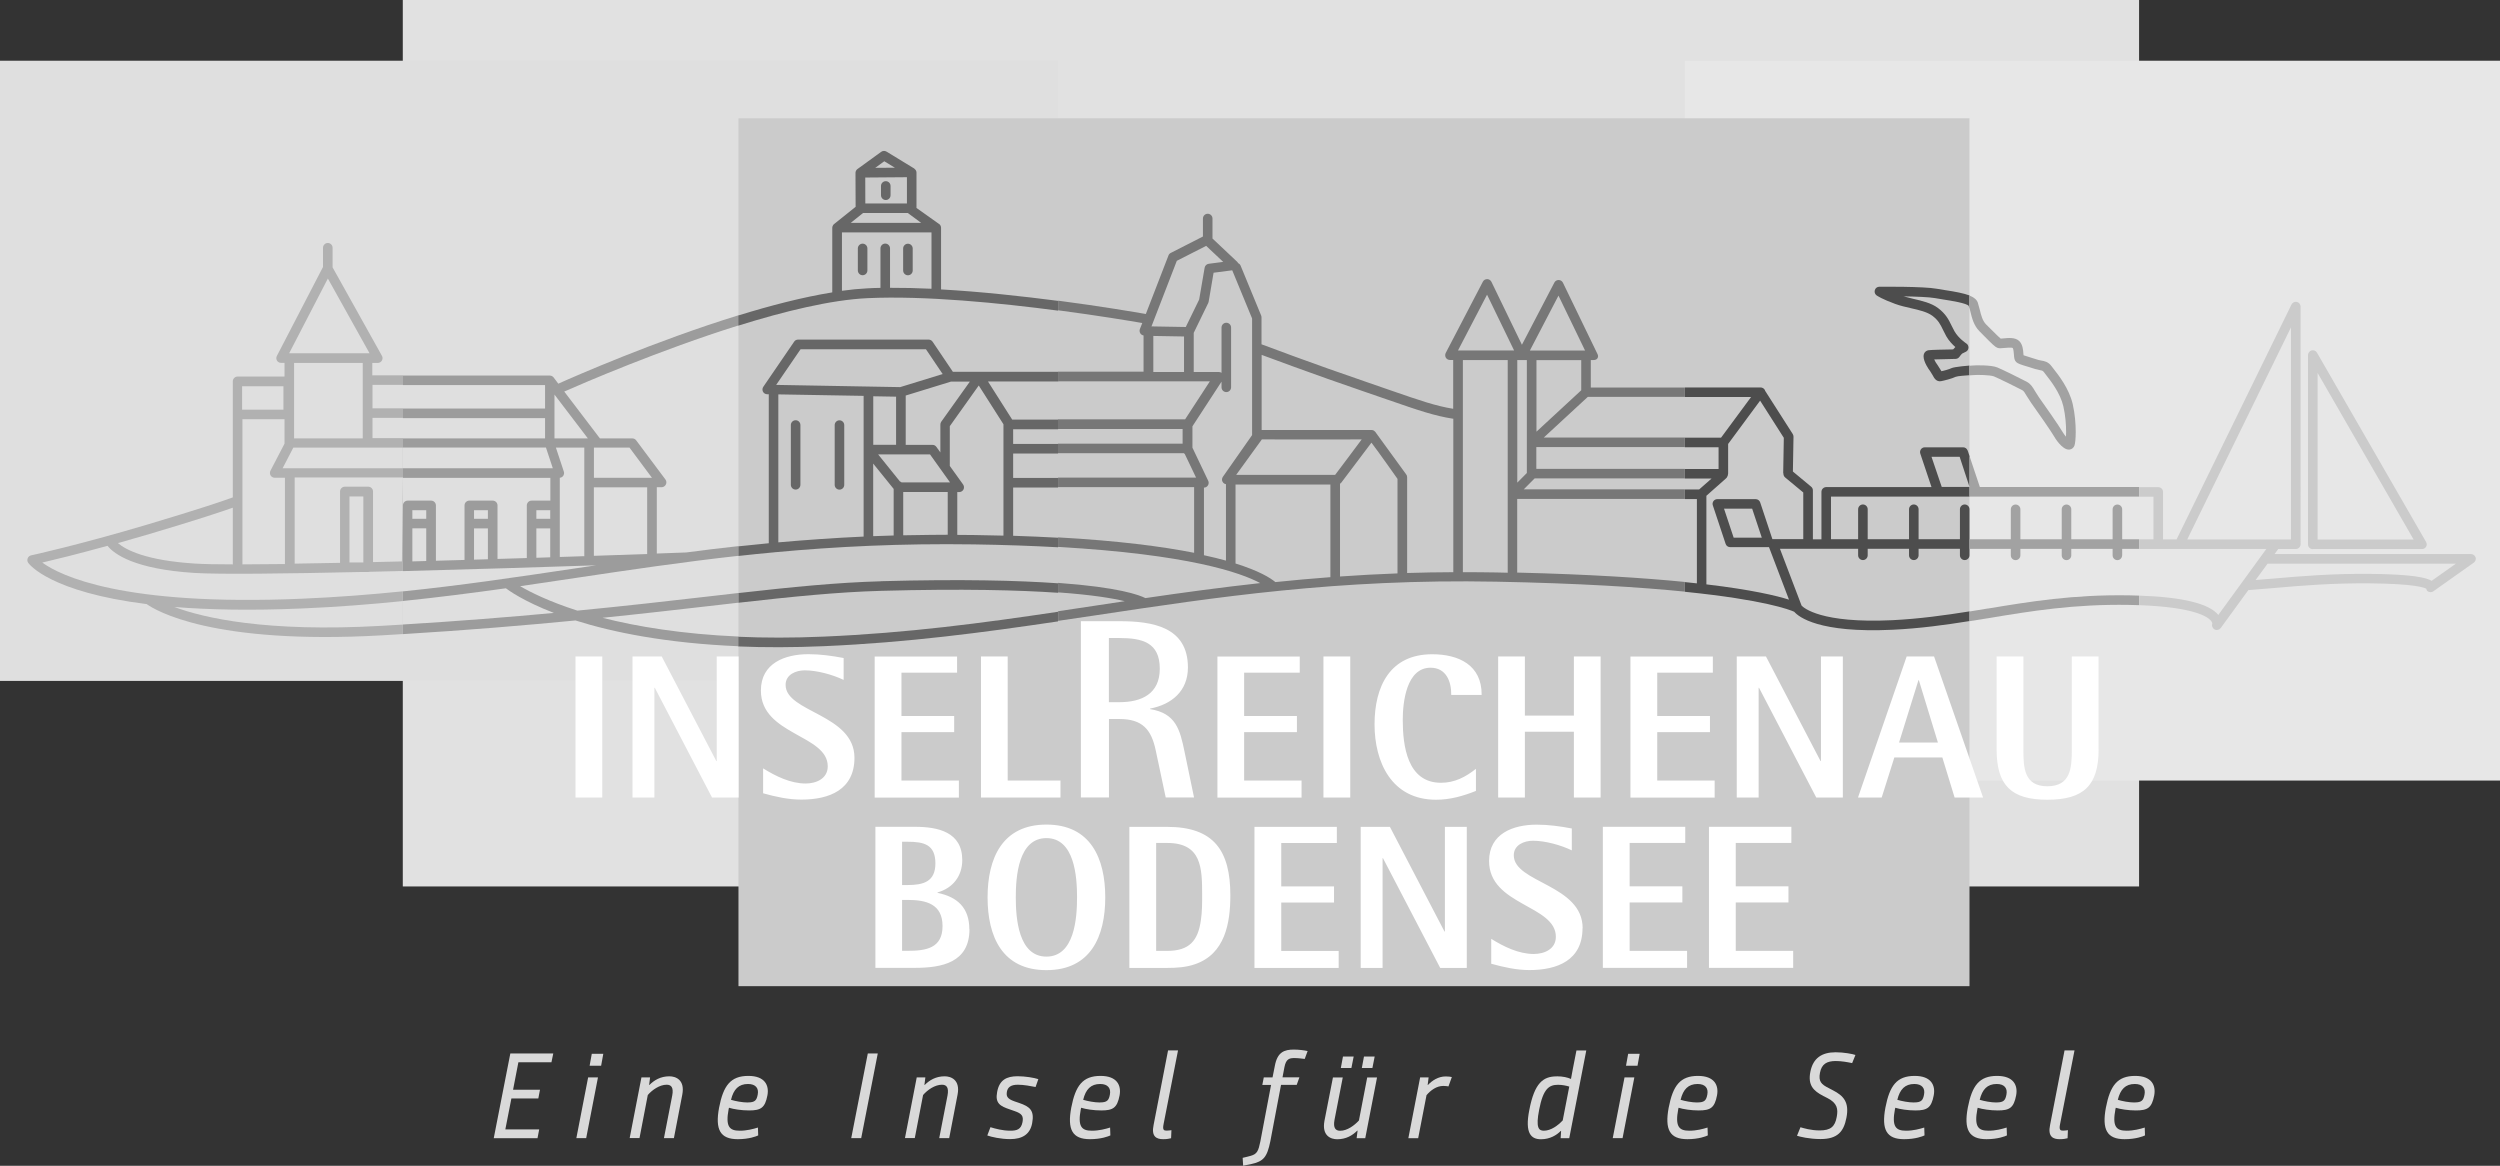 <?xml version="1.0" encoding="UTF-8"?>
<svg id="logo" xmlns="http://www.w3.org/2000/svg" viewBox="0 0 371.34 173.16">
  <rect x="0" y="0" width="371.34" height="173.16" fill="#333333" stroke="none"/>
  <defs>
    <style>
      .cls-1 {
        fill: #676767;
      }

      .cls-2 {
        fill: #e7e7e7;
      }

      .cls-3 {
        fill: #fff;
      }

      .cls-4 {
        fill: #9c9c9c;
      }

      .cls-5 {
        fill: #b1b1b1;
      }

      .cls-6 {
        fill: #cbcbcb;
      }

      .cls-7 {
        fill: #d9d9d9;
      }

      .cls-8 {
        fill: #e1e1e1;
      }

      .cls-9 {
        fill: #dfdfdf;
      }

      .cls-10 {
        fill: #a2a2a2;
      }

      .cls-11 {
        fill: #777;
      }

      .cls-12 {
        fill: #4d4d4d;
      }
    </style>
  </defs>
  <g id="Logo_final" data-name="Logo final">
    <rect class="cls-8" x="59.83" width="257.9" height="131.67"/>
    <rect class="cls-9" y="9.02" width="157.18" height="92.12"/>
    <rect class="cls-2" x="250.26" y="9.02" width="121.09" height="106.92"/>
    <rect class="cls-6" x="109.69" y="17.57" width="182.85" height="128.91"/>
    <path class="cls-5" d="M55.3,55.78v-1.87h.82c.25,0,.48-.14,.61-.36,.12-.22,.13-.48,0-.7l-7.33-13.14v-2.91c0-.39-.32-.71-.71-.71s-.71,.32-.71,.71v2.85l-6.86,13.23c-.11,.22-.1,.49,.03,.7,.13,.21,.37,.32,.62,.32h.49v2.03h-6.97c-.39,0-.71,.32-.71,.71v17.24c-1.23,.45-4.91,1.72-12.78,4.06-10.16,3.02-17.11,4.54-17.18,4.55-.23,.05-.43,.21-.51,.44s-.06,.47,.08,.67c.17,.24,3.29,4.34,17.6,6.13,1.29,.92,9.7,6.07,34.93,4.64,1.05-.06,2.09-.12,3.12-.19v-6.35c-4.83,.49-9.8,.88-15.02,1.1-26.7,1.14-35.9-3.45-38.54-5.37,1.76-.41,5.17-1.24,9.69-2.49,.99,1.23,3.99,3.47,12.92,4.03,3.72,.23,13.5,.11,24.74-.14h1.07c.07,0,.13-.01,.19-.03,1.63-.04,3.29-.08,4.96-.12v-13.87l-.15,12.45c-1.42,.04-2.91,.07-4.29,.1v-10.49c0-.39-.32-.71-.71-.71h-3.48c-.39,0-.71,.32-.71,.71v10.6c-2.35,.05-4.61,.09-6.74,.12v-12.8h16.09v-5.84h-4.53v-3.01h4.53v-1.42h-4.53v-3.48h4.53v-1.42h-4.54Zm-10.43,34.6c5.2-.22,10.15-.61,14.96-1.1v3.49c-1.05,.06-2.12,.13-3.2,.19-17.09,.97-26.32-1.16-30.73-2.8,5.09,.41,11.33,.55,18.96,.22h0Zm-10.29-6.55c-2.45,0-4.38-.04-5.63-.12-7.33-.46-10.29-2.06-11.43-3.04,1.47-.41,3.02-.86,4.68-1.35,7.11-2.11,10.78-3.34,12.38-3.91v8.42h0Zm17.33-10.09h2.06v9.81c-.11,0-.22,0-.34,0h-1.72v-9.82Zm-3.21-32.37c.98,1.76,5.3,9.5,6.19,11.1h-11.94s4.82-9.32,5.75-11.1Zm5.18,23.75h-10.2v-11.21h10.2v11.21Zm-17.92-7.75h6.14v3.48h-6.14v-3.48Zm6.37,26.41c-2.31,.03-4.44,.05-6.32,.05v-21.56h6.25v3.57s0,.04,0,.06l-2.09,4.02c-.11,.22-.1,.48,.02,.7,.13,.21,.36,.34,.61,.34h1.52v12.82h0Zm17.51-17.3v3.07h-17.86l1.59-3.07h16.27Z"/>
    <path class="cls-4" d="M59.83,66.47v3.07h0v-3.07h0Zm29.63,25.3c5.79-.59,10.97-1.19,15.7-1.73,1.53-.18,3.09-.36,4.53-.52v-1.44c-1.49,.17-3.1,.36-4.69,.54-5.67,.65-11.99,1.38-19.24,2.08-4.27-1.37-7.03-2.77-8.5-3.63,2.75-.4,5.5-.81,8.29-1.23,7.77-1.16,15.74-2.35,24.13-3.28v-1.44c-2.6,.28-5.23,.61-7.75,.94-.17,0-1.76,.07-4.37,.16v-9.85h.72c.27,0,.51-.17,.63-.41s.09-.53-.07-.74l-4.35-5.82c-.13-.18-.35-.28-.57-.28h-4.81l-5.3-6.96c2.74-1.21,14.19-6.16,25.88-9.82v-1.51c-12.42,3.83-24.54,9.16-26.76,10.16l-.71-.94s0,0-.01-.01c-.04-.05-.09-.09-.14-.13,0,0,0,0,0,0-.05-.04-.11-.06-.18-.09-.01,0-.03,0-.04-.01-.06-.02-.12-.03-.19-.03h-.01s-.04,0-.06,0c-.02,0-.05,0-.08,0h-21.66v1.42h21.11v3.48h-21.11v-3.48h0v4.91h21.11v3.01h-21.11v1.35h21.24l1.02,3.08h-22.26s0,15.28,0,15.28c10.05-.26,20.7-.59,28.7-.86-1.06,.16-2.13,.32-3.19,.47-8.52,1.27-16.89,2.52-25.51,3.4v1.43c5.14-.53,10.29-1.19,15.29-1.89,.41,.31,2.6,1.91,7.13,3.66-6.6,.61-14.13,1.22-22.42,1.72v1.43c9.69-.59,18.21-1.31,25.63-2.03,5.48,1.74,13.43,3.38,24.23,3.83v-1.44c-8.44-.37-15.16-1.49-20.23-2.79h0Zm-26.15-8.44c-.69,.02-1.37,.04-2.06,.06v-4.91h2.06v4.85Zm0-6.27h-2.06v-1.28h2.06v1.28Zm9.16,6.01c-.68,.02-1.37,.04-2.06,.06v-4.64h2.06v4.58Zm0-6.01h-2.06v-1.28h2.06v1.28Zm9.26,5.72c-.68,.02-1.36,.04-2.06,.07v-4.36h2.06v4.29h0Zm0-5.72h-2.06v-1.28h2.06v1.28Zm0-2.7h-2.77c-.39,0-.71,.32-.71,.71v7.82c-1.42,.04-2.88,.09-4.35,.13v-7.95c0-.39-.32-.71-.71-.71h-3.48c-.39,0-.71,.32-.71,.71v8.1c-1.44,.04-2.8,.08-4.25,.12v-8.22c0-.39-.32-.71-.71-.71h-3.48c-.39,0-.71,.32-.71,.71v-4.09h21.9v3.39h0Zm6.49-7.88h5.28l3.34,4.49h-8.62v-4.49h0Zm-5.07,16.25v-11.76c.2-.02,.38-.12,.5-.28,.13-.19,.17-.42,.1-.64l-1.18-3.57h4.22v16.02s0,.08,.01,.11c-1.17,.04-2.39,.08-3.65,.12h0Zm-.79-17.61v-6.51l4.96,6.51h-4.96Zm5.85,17.44s0-.05,0-.07v-10.1h7.92v9.9c-2.18,.08-4.87,.17-7.93,.27h0Z"/>
    <path class="cls-1" d="M131.57,29.71c.39,0,.71-.32,.71-.71v-1.38c0-.39-.32-.71-.71-.71s-.71,.32-.71,.71v1.38c0,.39,.32,.71,.71,.71Zm3.29,11.18c.39,0,.71-.32,.71-.71v-3.27c0-.39-.32-.71-.71-.71s-.71,.32-.71,.71v3.27c0,.39,.32,.71,.71,.71Zm-6.73-4.7c-.39,0-.71,.32-.71,.71v3.27c0,.39,.32,.71,.71,.71s.71-.32,.71-.71v-3.27c0-.39-.32-.71-.71-.71Zm2.73,50.15c-6.51,.18-13.2,.85-21.17,1.75v1.44c8.01-.91,14.71-1.59,21.21-1.77,12.06-.33,20.5-.11,26.27,.29v-1.41c-5.88-.42-14.36-.64-26.32-.31h0Zm-12.68-13.62c.39,0,.71-.32,.71-.71v-8.88c0-.39-.32-.71-.71-.71s-.71,.32-.71,.71v8.88c0,.39,.32,.71,.71,.71Zm38.99-8.96v-1.43h-6.82l-3.6-5.67s4.66,0,10.43,0v-1.43h-15.64l-3.02-4.48c-.13-.19-.36-.31-.59-.31h-19.38c-.24,0-.46,.11-.59,.31l-4.58,6.7c-.15,.22-.17,.49-.05,.73,.12,.23,.36,.38,.62,.38h.24v22.13c-1.52,.15-3.02,.3-4.51,.46v1.43c1.71-.19,3.45-.37,5.2-.53h.02c.05,0,.1,0,.16-.02,9.06-.84,18.77-1.33,29.58-1.17,4.61,.07,8.81,.22,12.52,.43v-1.42c-2.07-.11-4.33-.22-6.67-.29v-7.17h6.67v-1.42h-6.67v-3.63h6.67v-1.42h-6.67v-2.18h6.67Zm-13.11-7.08l-4.25,5.96c-.09,.12-.13,.27-.13,.41v4.15l-.59-.82c-.13-.19-.35-.31-.58-.3h-3.98v-7.33l6.73-2.07h2.81Zm-25.14-4.8h18.62c.3,.45,1.79,2.66,2.48,3.68-1.38,.42-6.13,1.88-6.31,1.94-.21,0-16.13-.28-18.42-.33,.99-1.44,3.3-4.82,3.62-5.29Zm14.18,7.03v7.16h-3.39v-7.21l3.39,.06h0Zm-4.82,20.79c-4.38,.2-8.59,.5-12.67,.86v-21.98l12.67,.22v20.88h0Zm4.46-.16c-1.02,.03-2.03,.07-3.04,.1v-10.78l3.04,3.76v6.92h0Zm8.03-.11s-4.46,.02-6.61,.08v-6.43h6.61v6.35h0Zm-6.86-7.78c-.07-.06-.15-.11-.24-.14-.51-.63-3.24-4.02-3.24-4.02h7.71s2.01,2.82,2.97,4.16h-7.19Zm15.15,7.91c-1.42-.04-2.89-.07-4.41-.09-.84-.01-2.46-.02-2.46-.02v-6.36h.29c.27,0,.51-.15,.63-.38,.12-.24,.1-.52-.05-.74l-1.98-2.76v-5.91c.22-.31,3.39-4.75,4.3-6.04,.83,1.31,3.49,5.48,3.67,5.76v16.56h0Zm-39.39,15.02v1.44c3.86,.16,8.1,.16,12.73-.04,12.46-.54,23.53-2.02,34.75-3.68v-1.43c-11.26,1.68-22.35,3.16-34.82,3.69-4.61,.2-8.83,.19-12.67,.02Zm15.02-21.85c.39,0,.71-.32,.71-.71v-8.88c0-.39-.32-.71-.71-.71s-.71,.32-.71,.71v8.88c0,.39,.32,.71,.71,.71Zm32.47-26.61v-1.43c-5.23-.68-11.45-1.37-17.38-1.7v-9.15h0c0-.28-.15-.51-.38-.63-.43-.31-2.81-2-3.27-2.32v-5.27c0-.11-.03-.22-.09-.31-.01-.03-.03-.05-.05-.08-.05-.07-.1-.12-.17-.17-.01,0-.02-.03-.04-.04l-4.1-2.5c-.25-.15-.56-.14-.79,.03l-3.53,2.56c-.19,.14-.3,.37-.29,.6v.04s.02,4.37,.02,4.97c-.46,.37-3.21,2.57-3.21,2.57,0,0-.01,.01-.02,.02-.02,.02-.05,.04-.07,.07-.01,.01-.02,.03-.03,.04-.02,.03-.04,.05-.05,.09,0,.01-.02,.03-.02,.04-.01,.03-.03,.07-.04,.1,0,.01,0,.02-.01,.04,0,.05-.02,.1-.02,.15v9.59c-4.34,.7-9.18,1.95-13.96,3.43v1.51c6.84-2.14,13.79-3.83,19.17-4.08,8.49-.4,19.7,.71,28.32,1.85v-.02Zm-25.8-22.16c.28,.17,.78,.48,1.56,.95-1.28,0-1.7,.01-2.91,.02,.67-.49,1.08-.79,1.34-.98Zm3.35,2.36v3.9h-6.18c0-1.05-.01-2.88-.01-3.85,1.57,0,5.28-.04,6.2-.05Zm-6.52,5.32h6.65l1.98,1.46h-10.45c.76-.61,1.59-1.27,1.82-1.46Zm-3.13,11.55v-8.67h13.3v8.37c-2.11-.1-4.18-.15-6.16-.14v-5.86c0-.39-.32-.71-.71-.71s-.71,.32-.71,.71v5.87c-.68,.01-1.34,.03-1.99,.07-1.18,.06-2.42,.18-3.72,.36Z"/>
    <path class="cls-11" d="M250.26,58.98v-1.42h-13.97v-4.08h.36c.25,0,.5-.05,.63-.26s.11-.42,0-.64l-5.13-10.59c-.12-.24-.36-.4-.63-.4-.27,0-.52,.14-.64,.38l-4.82,9.24-4.53-9.35c-.12-.24-.36-.4-.63-.4-.27,0-.52,.14-.64,.38l-5.52,10.59c-.11,.22-.1,.48,.02,.7,.13,.21,.36,.34,.61,.34h.48v7.25c-2.6-.42-4.93-1.23-9.18-2.7l-3.44-1.19c-8.35-2.85-15.85-5.69-15.85-5.69v-4c0-.09-.02-.18-.05-.27l-3.05-7.4c-.07-.18-.2-.3-.37-.38-.04-.08-.09-.16-.16-.22l-3.65-3.44v-2.97c0-.39-.32-.71-.71-.71s-.71,.32-.71,.71v2.67l-4.78,2.44c-.16,.08-.28,.21-.34,.38l-3.36,8.69c-1.5-.26-6.56-1.13-13.03-1.98v1.43c6,.79,10.76,1.59,12.5,1.89l-.35,.89c-.09,.22-.06,.46,.07,.66,.11,.16,.28,.27,.47,.3v5.38h-12.7v1.43c9.23,0,21.42,0,22.55,0-.98,1.51-3.68,5.65-3.68,5.65h-18.88v1.43h18.51v2.18h-18.51v1.42h18.7s.08,.09,.13,.11c.31,.66,1.15,2.41,1.68,3.51h-20.5v1.42h20.21v9.75c-4.76-.94-11.29-1.79-20.21-2.29v1.42c19.38,1.1,27.11,3.81,30.03,5.37-5.89,.65-11.53,1.42-17.06,2.23-.88-.45-3.93-1.61-12.97-2.26v1.41c5.03,.36,8.08,.87,9.91,1.31-1.46,.22-2.92,.44-4.37,.66-1.86,.28-3.7,.56-5.53,.83v1.43c1.9-.28,3.82-.57,5.75-.85,17.64-2.66,35.87-5.42,59.29-4.97,12.37,.24,21.47,.82,28.04,1.48v-1.44c-6.04-.6-14.16-1.13-24.89-1.39v-10.94h24.89v-1.43c-5.84,0-21.48-.01-23.91,0,.77-.78,1.4-1.42,1.61-1.62h22.3v-1.42h-22.05v-3.23h22.05v-1.42h-20.94c1.8-1.67,6.22-5.75,6.54-6.04h14.4Zm-74.39-3.72h-4.56v-5.36l4.56,.08v5.28Zm-4.83-6.79c.6-1.54,3.59-9.29,3.76-9.73,.4-.2,3.66-1.87,4.36-2.22,.42,.39,1.52,1.43,2.53,2.38-1.04,.13-2.15,.28-2.15,.28-.31,.04-.56,.28-.61,.59,0,0-.77,4.52-.81,4.72-.08,.16-1.67,3.42-1.99,4.08-.66,0-3.77-.07-5.1-.09h0Zm11.06,34.8c-.97-.27-2.06-.54-3.27-.8v-10.04c.24,0,.47-.13,.59-.33,.13-.21,.15-.47,.04-.69l-2.34-4.91v-3.18l4.32-6.63v.84c0,.39,.32,.71,.71,.71s.71-.32,.71-.71v-8.88c0-.39-.32-.71-.71-.71s-.71,.32-.71,.71v6.73c-.11-.08-.25-.12-.38-.12h-3.75v-5.82l2.16-4.44c.03-.06,.05-.12,.06-.19,0,0,.59-3.47,.73-4.3,.58-.08,2.09-.27,2.77-.36,.38,.94,2.85,6.91,2.95,7.15v17.33l-4.33,6.18c-.09,.12-.14,.27-.14,.42,0,.11,.02,.22,.08,.32,.1,.2,.29,.33,.51,.37v11.33h0Zm15.51,2.46c-2.79,.21-5.51,.45-8.17,.73-.77-.64-2.44-1.67-5.92-2.76v-11.73h14.09v13.77h0Zm-13.99-15.2c1.11-1.53,3.79-5.23,3.81-5.26,1.08,.02,14.83,0,14.83,0,0,0-3.62,4.86-3.94,5.26h-14.7Zm23.96,14.64c-2.93,.11-5.76,.26-8.54,.46v-13.78c.07-.04,.13-.09,.19-.16l4.48-5.94c1.14,1.49,3.67,5.11,3.87,5.38v14.04h0Zm8.29-.18c-2.34,.01-4.62,.05-6.86,.12v-14.23c0-.16-.05-.31-.15-.43l-4.58-6.3s-.01-.01-.02-.02c0-.01-.02-.02-.03-.03-.03-.03-.07-.06-.1-.09,0,0-.02-.02-.03-.02-.05-.03-.13-.09-.19-.1,0,0-.02,0-.03,0-.05-.01-.1-.02-.15-.02h-16.33v-11.16s7.74,2.9,15.39,5.51l3.43,1.18c4.45,1.54,6.83,2.37,9.65,2.8v22.82h0Zm8.08,.08c-.57-.01-1.12-.02-1.7-.04-1.68-.03-3.33-.04-4.96-.04v-31.51h6.66v31.59h0Zm-7.39-33.01c.76-1.47,3.42-6.56,4.32-8.29,.85,1.76,3.32,6.84,4.02,8.29h-8.34Zm10.23,18.2l-1.42,1.43v-18.21h1.42v16.78Zm8.08-12.29l-6.65,6.15v-10.63h6.65v4.48h0Zm-7.63-5.9s3.35-6.43,4.25-8.16c.85,1.76,3.95,8.16,3.95,8.16h-8.21Z"/>
    <path class="cls-12" d="M278.76,43.89c.08,.05,.79,.54,2.74,1.25,.76,.28,1.57,.46,2.35,.64,1.24,.28,2.41,.56,3.17,1.12,.9,.67,1.21,1.31,1.59,2.1l.48,.94c.38,.67,.91,1.22,1.35,1.61-.12,.11-.22,.22-.33,.35-1.06,.02-3.28,.06-3.65,.12-.31,.04-.57,.25-.68,.54-.04,.11-.06,.24-.06,.37,0,.83,.76,1.93,.99,2.22l.38,.62c.18,.34,.5,.97,1.22,.85,.38-.07,1.62-.37,2.18-.65,.27-.12,1.54-.2,2.04-.24v-1.43s-2.23,.17-2.68,.39c-.29,.15-1.02,.35-1.47,.45,0,0-.02-.03-.02-.03l-.55-.87c-.2-.25-.39-.58-.51-.85,.75-.03,2-.06,3.17-.08,.23,0,.44-.12,.57-.3,.14-.2,.34-.44,.41-.49,0,0,.55-.27,.55-.27,.23-.11,.38-.34,.39-.6v-.04c0-.24-.12-.47-.33-.6,0,0-1.14-.74-1.74-1.79l-.44-.85c-.41-.85-.84-1.74-2.02-2.62-1-.75-2.37-1.06-3.7-1.37-.47-.11-.94-.23-1.41-.36,1.81,.03,3.79,.1,4.67,.26l1.32,.22c1.09,.17,3.37,.53,3.69,.94h0s.09,.32,.1,.4v-1.96c-.82-.31-2.1-.56-3.58-.78l-1.27-.21c-1.91-.36-8.26-.3-8.53-.3-.31,0-.58,.2-.67,.5-.02,.07-.03,.14-.03,.21,0,.23,.11,.45,.3,.58h-.02Zm13.5,23.03c-.09-.29-.37-.48-.67-.48h-5.68c-.23,0-.45,.11-.58,.29-.13,.19-.17,.42-.1,.64l1.67,4.98h-15.64c-.39,0-.71,.32-.71,.71v7.05h-1.27v-7.27c0-.21-.09-.41-.26-.55l-2.71-2.25,.09-5.18c0-.14-.04-.28-.11-.39l-4.11-6.43s-.02-.07-.03-.1c-.12-.24-.37-.39-.64-.39h-11.24v1.42h9.83c-1.15,1.56-4.13,5.59-4.46,6.04h-5.38v1.42h5.01v3.23h-5.01v1.42h3.97c-.81,.71-1.84,1.62-1.84,1.62h-2.13v1.43h1.79v12.52c-.58-.06-1.18-.12-1.79-.19v1.44c11.85,1.2,15.61,2.68,16.25,2.97,.66,.76,3.65,3.19,14.61,2.67,4.04-.19,7.8-.71,11.43-1.29v-1.44c-3.66,.58-7.44,1.11-11.49,1.31-10.57,.5-13.15-1.84-13.46-2.17-.07-.19-3.21-8.43-3.21-8.43h11.61v.96c0,.39,.32,.71,.71,.71s.71-.32,.71-.71v-.96h6.14v.96c0,.39,.32,.71,.71,.71s.71-.32,.71-.71v-.96h6.14v.96c0,.39,.32,.71,.71,.71s.71-.32,.71-.71v-6.84c0-.39-.32-.71-.71-.71s-.71,.32-.71,.71v4.45h-6.14v-4.45c0-.39-.32-.71-.71-.71s-.71,.32-.71,.71v4.45h-6.14v-4.45c0-.39-.32-.71-.71-.71s-.71,.32-.71,.71v4.45h-4.03v-6.33h20.58v-1.43h-4.13l-1.52-4.48h4.18l1.47,4.48v-4.57s-.28-.85-.28-.85h0Zm-28.99,13.18l-1.82-5.48c-.1-.29-.37-.48-.67-.48h-5.69c-.23,0-.45,.11-.58,.29-.13,.19-.17,.42-.09,.64l1.9,5.72c.09,.29,.37,.48,.67,.48h5.77s2.97,7.8,2.97,7.8c-1.81-.57-5.44-1.46-12.27-2.27v-13.16l2.88-2.55,.14-.14c.13-.19,.19-.35,.21-.61v-4.4l4.75-6.43c1.08,1.69,3.36,5.26,3.52,5.52,0,.39-.09,5.13-.09,5.13,0,.06,0,.12,.03,.19v.02c0,.2,.09,.41,.26,.55,0,0,2.26,1.88,2.69,2.23v6.93h-4.58Zm-1.58-.24h-4.18c-.22-.67-1.03-3.11-1.43-4.3h4.18c.22,.67,1.03,3.11,1.43,4.3Z"/>
    <path class="cls-10" d="M296.13,55.89c.65,.27,3.59,1.7,4.24,2.06,.23,.12,.38,.36,.66,.85l.67,1.04c.78,1.08,3.02,4.29,3.45,5.05,0,.02,1.15,1.99,2.23,1.89,.35-.03,.64-.27,.76-.62,.1-.32,.18-1.05,.18-1.99,0-1.2-.12-2.73-.45-4.16-.53-2.29-2.11-4.3-2.87-5.26l-.27-.35c-.49-.67-1.07-.77-1.51-.84l-.46-.1-1-.31c-.36-.11-.89-.27-1.19-.38,0-.1-.02-.19-.02-.19-.04-.59-.1-1.4-.61-1.91-.59-.59-1.64-.48-2.41-.4,0,0-.23,.02-.35,.03-.28-.22-1.05-1-1.59-1.53l-.59-.59c-.54-.54-.75-1.42-.94-2.2l-.29-1.04c-.17-.46-.58-.77-1.21-1.03v1.93c.06,.22,.12,.47,.12,.47,.22,.91,.5,2.05,1.32,2.87l.58,.59c1.36,1.38,1.77,1.77,2.1,1.89,.26,.1,.54,.08,1,.03,.29-.03,1.08-.11,1.28,0,.11,.12,.16,.73,.18,.99,.03,.46,.06,.82,.33,1.09,.23,.23,.61,.37,1.9,.75l.92,.29,.7,.17c.36,.06,.45,.09,.59,.28l.3,.39c.69,.88,2.14,2.71,2.6,4.7,.32,1.38,.41,2.79,.41,3.82,0,.26,0,.48-.02,.69-.17-.2-.35-.43-.48-.66-.51-.89-2.87-4.27-3.53-5.18l-.6-.94c-.33-.57-.62-1.05-1.21-1.37-.62-.34-3.63-1.82-4.37-2.13-.93-.39-3.35-.33-3.78-.28l-.36,.03v1.43l.5-.04c.67-.07,2.6-.02,3.09,.18h0Zm-.85,34.49c-.92,.15-1.83,.3-2.74,.45v1.44c.98-.16,1.97-.32,2.97-.48,6.17-1.02,12.56-2.08,20.74-1.94,.48,0,1.04,.02,1.48,.04v-1.42c-.45-.01-.99-.03-1.46-.04-8.31-.14-14.76,.93-20.99,1.96h0Zm-1.2-18.04l-1.53-4.58v6s25.18,0,25.18,0v-1.42h-23.64Zm21.14,3.31c0-.39-.32-.71-.71-.71s-.71,.32-.71,.71v4.45h-6.14v-4.45c0-.39-.32-.71-.71-.71s-.71,.32-.71,.71v4.45h-6.14v-4.45c0-.39-.32-.71-.71-.71s-.71,.32-.71,.71v4.45h-6.14v1.43h6.14v.96c0,.39,.32,.71,.71,.71s.71-.32,.71-.71v-.96h6.14v.96c0,.39,.32,.71,.71,.71s.71-.32,.71-.71v-.96h6.14v.96c0,.39,.32,.71,.71,.71s.71-.32,.71-.76v-.91h2.51v-1.43h-2.51v-4.45h0Z"/>
    <path class="cls-6" d="M367.71,82.79c-.09-.29-.37-.49-.68-.49h-29.18l.55-.75h2.61c.39,0,.71-.32,.71-.71V45.54c0-.33-.23-.62-.55-.69-.32-.08-.66,.09-.8,.38l-17.07,34.89h-2.01v-7.05c0-.39-.32-.71-.71-.71h-2.84v1.42h2.13v6.33h-2.13v1.43h18.89s-5.95,8.18-7.13,9.8c-1.35-1.68-5.28-2.65-11.76-2.87v1.42c8.11,.29,10.16,1.7,10.67,2.32,.22,.27,.19,.43,.19,.44-.11,.33,.05,.69,.36,.85,.31,.16,.69,.06,.9-.22l4.13-5.67v.04l3.8-.31c4.25-.37,8.65-.74,14.29-.69,6.6,.06,8.04,.64,8.32,.8,.03,.1,.04,.22,.12,.3,.25,.25,.64,.28,.92,.08l6.01-4.26c.25-.18,.36-.5,.27-.8h.01Zm-42.83-2.66c.87-1.78,13.19-26.95,15.41-31.5v31.5h-15.41Zm36.31,6.15c-.75-.47-2.8-.98-9.12-1.04-5.71-.05-10.14,.33-14.43,.7l-2.6,.21,1.78-2.43s24.14,0,27.97,0c-1.52,1.08-2.97,2.1-3.6,2.55h0Zm-17.66-4.72h16.21c.26,0,.49-.13,.62-.35,.13-.22,.13-.49,0-.71l-16.21-28.12c-.16-.28-.49-.42-.8-.33s-.53,.37-.53,.69v28.12c0,.39,.32,.71,.71,.71Zm.72-26.16c2.15,3.73,14.26,24.74,14.26,24.74h-14.26v-24.74Z"/>
    <g>
      <path class="cls-3" d="M89.46,118.46v-20.95h-3.98v20.95h3.98Zm20.25,0v-20.95h-3.25v15.54h-.06l-8.11-15.54h-4.34v20.95h3.25v-16.3h.06l8.5,16.3h3.95Zm17.21-5.89c0-6.5-10.23-6.74-10.23-10.84,0-1.55,1.55-2.16,2.85-2.16,1.82,0,4.13,.64,5.77,1.42v-3.25c-1.73-.33-3.46-.57-5.22-.57-3.49,0-7.07,1.33-7.07,5.4,0,6.62,9.93,6.53,9.93,11.26,0,1.82-1.7,2.55-3.28,2.55-2.25,0-4.46-1.09-6.32-2.25v3.7c1.85,.52,3.74,.94,5.68,.94,4.16,0,7.89-1.46,7.89-6.23h0Zm15.51,5.89v-2.52h-8.53v-7.19h7.83v-2.4h-7.83v-6.43h8.26v-2.4h-12.24v20.95h12.51Zm15.09,0v-2.52h-7.84v-18.43h-3.97v20.95h11.81Zm19.84,0l-1.41-6.79c-.68-3.3-1.29-5.73-5.12-6.34v-.08c3.22-.61,5.62-2.62,5.62-6.11,0-6.07-5.35-6.87-10.17-6.87h-5.73v26.18h4.17v-11.65h1.56c3.41,0,4.74,1.56,5.39,4.67l1.48,6.98h4.21Zm-5.09-19.13c0,3.72-2.69,4.97-6,4.97h-1.56v-9.53h1.56c3.38,0,6,.65,6,4.55Zm21.06,19.13v-2.52h-8.53v-7.19h7.84v-2.4h-7.84v-6.43h8.26v-2.4h-12.23v20.95h12.5Zm7.23,0v-20.95h-3.98v20.95h3.98Zm19.52-15.24c.03-4.43-3.4-6.04-7.35-6.04-6.28,0-8.56,4.8-8.56,10.41s2.52,11.2,9.14,11.2c2.09,0,4.01-.55,5.92-1.31v-3.28c-1.55,1.22-3.16,2.07-5.19,2.07-5.01,0-5.68-5.49-5.68-9.35,0-2.64,.55-7.74,4.13-7.74,2.31,0,3.1,2.04,3.07,4.04h4.52Zm17.67,15.24v-20.95h-3.97v8.78h-7.28v-8.78h-3.97v20.95h3.97v-9.77h7.28v9.77h3.97Zm16.94,0v-2.52h-8.53v-7.19h7.83v-2.4h-7.83v-6.43h8.26v-2.4h-12.24v20.95h12.51Zm19.04,0v-20.95h-3.25v15.54h-.06l-8.11-15.54h-4.34v20.95h3.25v-16.3h.06l8.5,16.3h3.95Zm20.83,0l-7.28-20.95h-4.07l-7.23,20.95h3.52l1.88-5.95h7.13l1.82,5.95h4.22Zm-6.71-8.17h-5.77l2.88-9.26h.06l2.83,9.26Zm23.86,1.03v-13.81h-3.97v13.81c0,2.73-.15,5.47-3.64,5.47s-3.55-2.85-3.55-5.47v-13.81h-3.98v13.81c0,5.34,2.18,7.47,7.53,7.47s7.62-2.07,7.62-7.47h0Z"/>
      <path class="cls-3" d="M143.98,138.02c0-3.16-1.76-4.8-4.73-5.4v-.06c2.28-.64,3.68-2.43,3.68-4.8,0-4.19-3.61-4.95-7.04-4.95h-5.86v20.95h5.86c4.04,0,8.11-.79,8.11-5.74h0Zm-5.04-9.78c0,2.73-1.79,3.22-4.13,3.22h-.82v-6.43h.82c2.4,0,4.13,.39,4.13,3.22h0Zm1.06,9.32c0,3.31-2.49,3.67-5.19,3.67h-.82v-7.56h.82c2.76,0,5.19,.61,5.19,3.88h0Zm24.17-4.27c0-5.8-2.18-10.81-8.74-10.81s-8.74,5.01-8.74,10.81,2.16,10.81,8.74,10.81,8.74-5.01,8.74-10.81Zm-4.19,0c0,3.06-.37,8.8-4.55,8.8s-4.55-5.74-4.55-8.8,.37-8.8,4.55-8.8,4.55,5.74,4.55,8.8Zm22.77-.3c0-6.62-2.43-10.17-9.38-10.17h-5.62v20.95h5.62c1.37,0,2.83-.09,4.13-.55,4.46-1.52,5.25-6.1,5.25-10.23h0Zm-4.19,0c0,1.22,0,2.43-.18,3.64-.42,3.12-1.73,4.61-5.01,4.61h-1.64v-16.03h1.64c5.13,0,5.19,3.73,5.19,7.77Zm20.28,10.78v-2.52h-8.53v-7.19h7.84v-2.4h-7.84v-6.44h8.26v-2.4h-12.24v20.95h12.51Zm19.03,0v-20.95h-3.25v15.55h-.06l-8.11-15.55h-4.34v20.95h3.25v-16.3h.06l8.5,16.3h3.95Zm17.21-5.89c0-6.5-10.23-6.74-10.23-10.84,0-1.55,1.55-2.16,2.85-2.16,1.82,0,4.13,.64,5.77,1.43v-3.25c-1.73-.33-3.46-.57-5.22-.57-3.49,0-7.07,1.33-7.07,5.4,0,6.62,9.92,6.52,9.92,11.26,0,1.82-1.7,2.55-3.28,2.55-2.25,0-4.46-1.09-6.32-2.25v3.7c1.85,.51,3.74,.94,5.67,.94,4.16,0,7.89-1.46,7.89-6.23h0Zm15.51,5.88v-2.52h-8.53v-7.19h7.83v-2.4h-7.83v-6.44h8.26v-2.4h-12.24v20.95h12.51Zm15.76,0v-2.52h-8.53v-7.19h7.83v-2.4h-7.83v-6.44h8.26v-2.4h-12.24v20.95h12.51Z"/>
    </g>
    <g>
      <path class="cls-7" d="M75.79,156.48h6.39l-.27,1.3h-4.91l-.79,4.08h4l-.25,1.3h-4l-.9,4.6h5.03l-.25,1.3h-6.5l2.46-12.57h0Z"/>
      <path class="cls-7" d="M87.36,160.03h1.46l-1.75,9.02h-1.46l1.75-9.02Zm.54-3.5h1.71l-.32,1.77h-1.71l.32-1.77Z"/>
      <path class="cls-7" d="M95.28,160.03h1.28c-.02,.07-.14,1.12-.14,1.12h.05c.7-.7,1.64-1.28,2.96-1.28,.9,0,2.35,.49,1.91,2.74l-1.24,6.44h-1.48l1.23-6.32c.23-1.23-.16-1.61-.83-1.61-1.04,0-2.15,.77-2.8,1.53l-1.23,6.39h-1.46l1.75-9.02Z"/>
      <path class="cls-7" d="M111.16,159.81c2.46,0,3.11,1.41,2.83,2.89-.36,1.86-.97,2.24-2.73,2.24-1.1,0-2.29-.18-2.98-.4,0,.02-.04,.16-.05,.2-.49,2.6,.11,3.21,1.64,3.21,1.08,0,2-.25,2.71-.47l.04,1.17c-.27,.13-1.35,.56-3.03,.56-2.62,0-3.39-1.42-2.78-4.69,.63-3.27,1.7-4.71,4.35-4.71h0Zm-.07,3.94c1.04,0,1.3-.31,1.46-1.17,.18-.92-.29-1.57-1.44-1.57-1.39,0-2.15,.79-2.53,2.35,.65,.2,1.68,.4,2.51,.4h0Z"/>
      <path class="cls-7" d="M128.9,156.48h1.48l-2.46,12.57h-1.48l2.46-12.57Z"/>
      <path class="cls-7" d="M136.17,160.03h1.28c-.02,.07-.14,1.12-.14,1.12h.05c.7-.7,1.64-1.28,2.96-1.28,.9,0,2.35,.49,1.91,2.74l-1.24,6.44h-1.48l1.23-6.32c.23-1.23-.16-1.61-.83-1.61-1.04,0-2.15,.77-2.8,1.53l-1.23,6.39h-1.46l1.75-9.02h0Z"/>
      <path class="cls-7" d="M147.12,167.43c.72,.22,1.8,.52,2.94,.52,.97,0,1.61-.18,1.82-1.28,.16-.88-.07-1.26-1.19-1.64l-.63-.22c-1.5-.5-2.27-.92-1.95-2.6,.32-1.79,1.39-2.35,3.05-2.35,1.1,0,2.44,.22,3.07,.43l-.41,1.17c-.72-.14-1.73-.34-2.64-.34-1.06,0-1.5,.4-1.62,1.04-.09,.61-.04,1.03,1.15,1.44l.65,.22c1.64,.56,2.31,1.13,1.95,3.03-.31,1.64-1.46,2.35-3.27,2.35-1.39,0-2.78-.32-3.39-.54l.47-1.24h0Z"/>
      <path class="cls-7" d="M163.47,159.81c2.46,0,3.1,1.41,2.83,2.89-.36,1.86-.97,2.24-2.73,2.24-1.1,0-2.29-.18-2.98-.4,0,.02-.04,.16-.05,.2-.49,2.6,.11,3.21,1.64,3.21,1.08,0,2-.25,2.71-.47l.04,1.17c-.27,.13-1.35,.56-3.03,.56-2.62,0-3.39-1.42-2.78-4.69,.63-3.27,1.7-4.71,4.35-4.71h0Zm-.07,3.94c1.04,0,1.3-.31,1.46-1.17,.18-.92-.29-1.57-1.44-1.57-1.39,0-2.15,.79-2.53,2.35,.65,.2,1.68,.4,2.51,.4h0Z"/>
      <path class="cls-7" d="M173.94,169.07c-.27,.07-.61,.14-1.17,.14-.97,0-1.79-.36-1.42-2.11l2.15-11.08h1.48l-2.15,10.97c-.18,.88,.07,.95,.47,.95,.32,0,.68-.07,.7-.07l-.05,1.19h0Z"/>
      <path class="cls-7" d="M184.58,171.98c.41-.11,.92-.2,1.17-.29,.99-.27,1.17-.74,1.46-2.15l1.59-8.39h-1.3l.22-1.12h1.3l.34-1.71c.38-2.06,1.41-2.42,2.83-2.42,.74,0,1.57,.11,2.04,.22l-.43,1.17c-.41-.05-1.01-.13-1.55-.13-.76,0-1.23,.16-1.46,1.33l-.29,1.53h2.51l-.4,1.12h-2.33l-1.59,8.39c-.49,2.38-1.01,2.98-2.89,3.39-.38,.09-.74,.16-1.15,.23l-.07-1.19h0Z"/>
      <path class="cls-7" d="M199.45,160.03l-1.23,6.32c-.22,1.21,.16,1.61,.85,1.61,1.03,0,2.11-.79,2.78-1.53l1.23-6.39h1.46l-1.75,9.02h-1.28c.02-.07,.14-1.12,.14-1.12h-.05c-.7,.7-1.64,1.28-2.98,1.28-.92,0-2.31-.49-1.89-2.74l1.26-6.44h1.46Zm-.29-1.39l.32-1.71h1.59l-.34,1.71h-1.57Zm3.12,0l.32-1.71h1.59l-.34,1.71h-1.57Z"/>
      <path class="cls-7" d="M210.92,160.03h1.28c0,.07-.14,1.12-.14,1.12h.05c.63-.67,1.55-1.26,2.62-1.26,.34,0,.77,.04,.92,.09l-.5,1.39c-.22-.04-.49-.07-.77-.07-.99,0-1.86,.63-2.49,1.37l-1.24,6.39h-1.46l1.75-9.02h0Z"/>
      <path class="cls-7" d="M231.22,159.87c.95,0,1.64,.18,2.09,.38h.04s.11-.65,.29-1.57l.52-2.65h1.46l-2.53,13.03h-1.28s.07-1.08,.07-1.08h-.05c-.61,.63-1.61,1.24-2.94,1.24-1.42,0-2.44-.81-1.73-4.36,.77-4.04,2.08-4.98,4.06-4.98h0Zm1.88,1.53c-.43-.14-1.06-.27-1.68-.27-1.33,0-2.2,.58-2.8,3.7-.54,2.74-.04,3.12,.7,3.12,1.06,0,2.11-.79,2.8-1.53l.97-5.01Z"/>
      <path class="cls-7" d="M241.3,160.03h1.46l-1.75,9.02h-1.46l1.75-9.02Zm.54-3.5h1.71l-.32,1.77h-1.71l.32-1.77Z"/>
      <path class="cls-7" d="M252.21,159.81c2.46,0,3.11,1.41,2.83,2.89-.36,1.86-.97,2.24-2.73,2.24-1.1,0-2.29-.18-2.98-.4,0,.02-.04,.16-.05,.2-.49,2.6,.11,3.21,1.64,3.21,1.08,0,2-.25,2.71-.47l.04,1.17c-.27,.13-1.35,.56-3.03,.56-2.62,0-3.39-1.42-2.78-4.69,.63-3.27,1.7-4.71,4.35-4.71h0Zm-.07,3.94c1.04,0,1.3-.31,1.46-1.17,.18-.92-.29-1.57-1.44-1.57-1.39,0-2.15,.79-2.53,2.35,.65,.2,1.68,.4,2.51,.4h0Z"/>
      <path class="cls-7" d="M267.44,167.44c.45,.13,1.53,.47,2.85,.47,1.62,0,2.27-.56,2.53-2,.23-1.21,.07-2.06-1.37-2.8l-.61-.31c-1.53-.79-2.33-1.64-1.93-3.63s1.68-2.87,3.75-2.87c1.23,0,2.51,.25,2.94,.4l-.49,1.21c-.65-.14-1.59-.31-2.42-.31-1.33,0-2.11,.43-2.36,1.75-.25,1.3,.22,1.73,1.3,2.27l.61,.32c1.62,.83,2.47,1.8,2.02,4.09-.4,2.09-1.35,3.16-3.84,3.16-1.7,0-3.12-.36-3.5-.49l.52-1.28h0Z"/>
      <path class="cls-7" d="M284.4,159.81c2.46,0,3.11,1.41,2.83,2.89-.36,1.86-.97,2.24-2.73,2.24-1.1,0-2.29-.18-2.98-.4,0,.02-.04,.16-.05,.2-.49,2.6,.11,3.21,1.64,3.21,1.08,0,2-.25,2.71-.47l.04,1.17c-.27,.13-1.35,.56-3.03,.56-2.62,0-3.39-1.42-2.78-4.69,.63-3.27,1.7-4.71,4.35-4.71h0Zm-.07,3.94c1.04,0,1.3-.31,1.46-1.17,.18-.92-.29-1.57-1.44-1.57-1.39,0-2.15,.79-2.53,2.35,.65,.2,1.68,.4,2.51,.4h0Z"/>
      <path class="cls-7" d="M296.64,159.81c2.46,0,3.11,1.41,2.83,2.89-.36,1.86-.97,2.24-2.73,2.24-1.1,0-2.29-.18-2.98-.4,0,.02-.04,.16-.05,.2-.49,2.6,.11,3.21,1.64,3.21,1.08,0,2-.25,2.71-.47l.04,1.17c-.27,.13-1.35,.56-3.03,.56-2.62,0-3.39-1.42-2.78-4.69,.63-3.27,1.7-4.71,4.35-4.71h0Zm-.07,3.94c1.04,0,1.3-.31,1.46-1.17,.18-.92-.29-1.57-1.44-1.57-1.39,0-2.15,.79-2.53,2.35,.65,.2,1.68,.4,2.51,.4h0Z"/>
      <path class="cls-7" d="M307.1,169.07c-.27,.07-.61,.14-1.17,.14-.97,0-1.79-.36-1.42-2.11l2.15-11.08h1.48l-2.15,10.97c-.18,.88,.07,.95,.47,.95,.32,0,.68-.07,.7-.07l-.05,1.19h0Z"/>
      <path class="cls-7" d="M317.15,159.81c2.46,0,3.1,1.41,2.83,2.89-.36,1.86-.97,2.24-2.73,2.24-1.1,0-2.29-.18-2.98-.4,0,.02-.04,.16-.05,.2-.49,2.6,.11,3.21,1.64,3.21,1.08,0,2-.25,2.71-.47l.04,1.17c-.27,.13-1.35,.56-3.03,.56-2.62,0-3.39-1.42-2.78-4.69,.63-3.27,1.7-4.71,4.35-4.71h0Zm-.07,3.94c1.04,0,1.3-.31,1.46-1.17,.18-.92-.29-1.57-1.44-1.57-1.39,0-2.15,.79-2.53,2.35,.65,.2,1.68,.4,2.51,.4h0Z"/>
    </g>
  </g>
</svg>